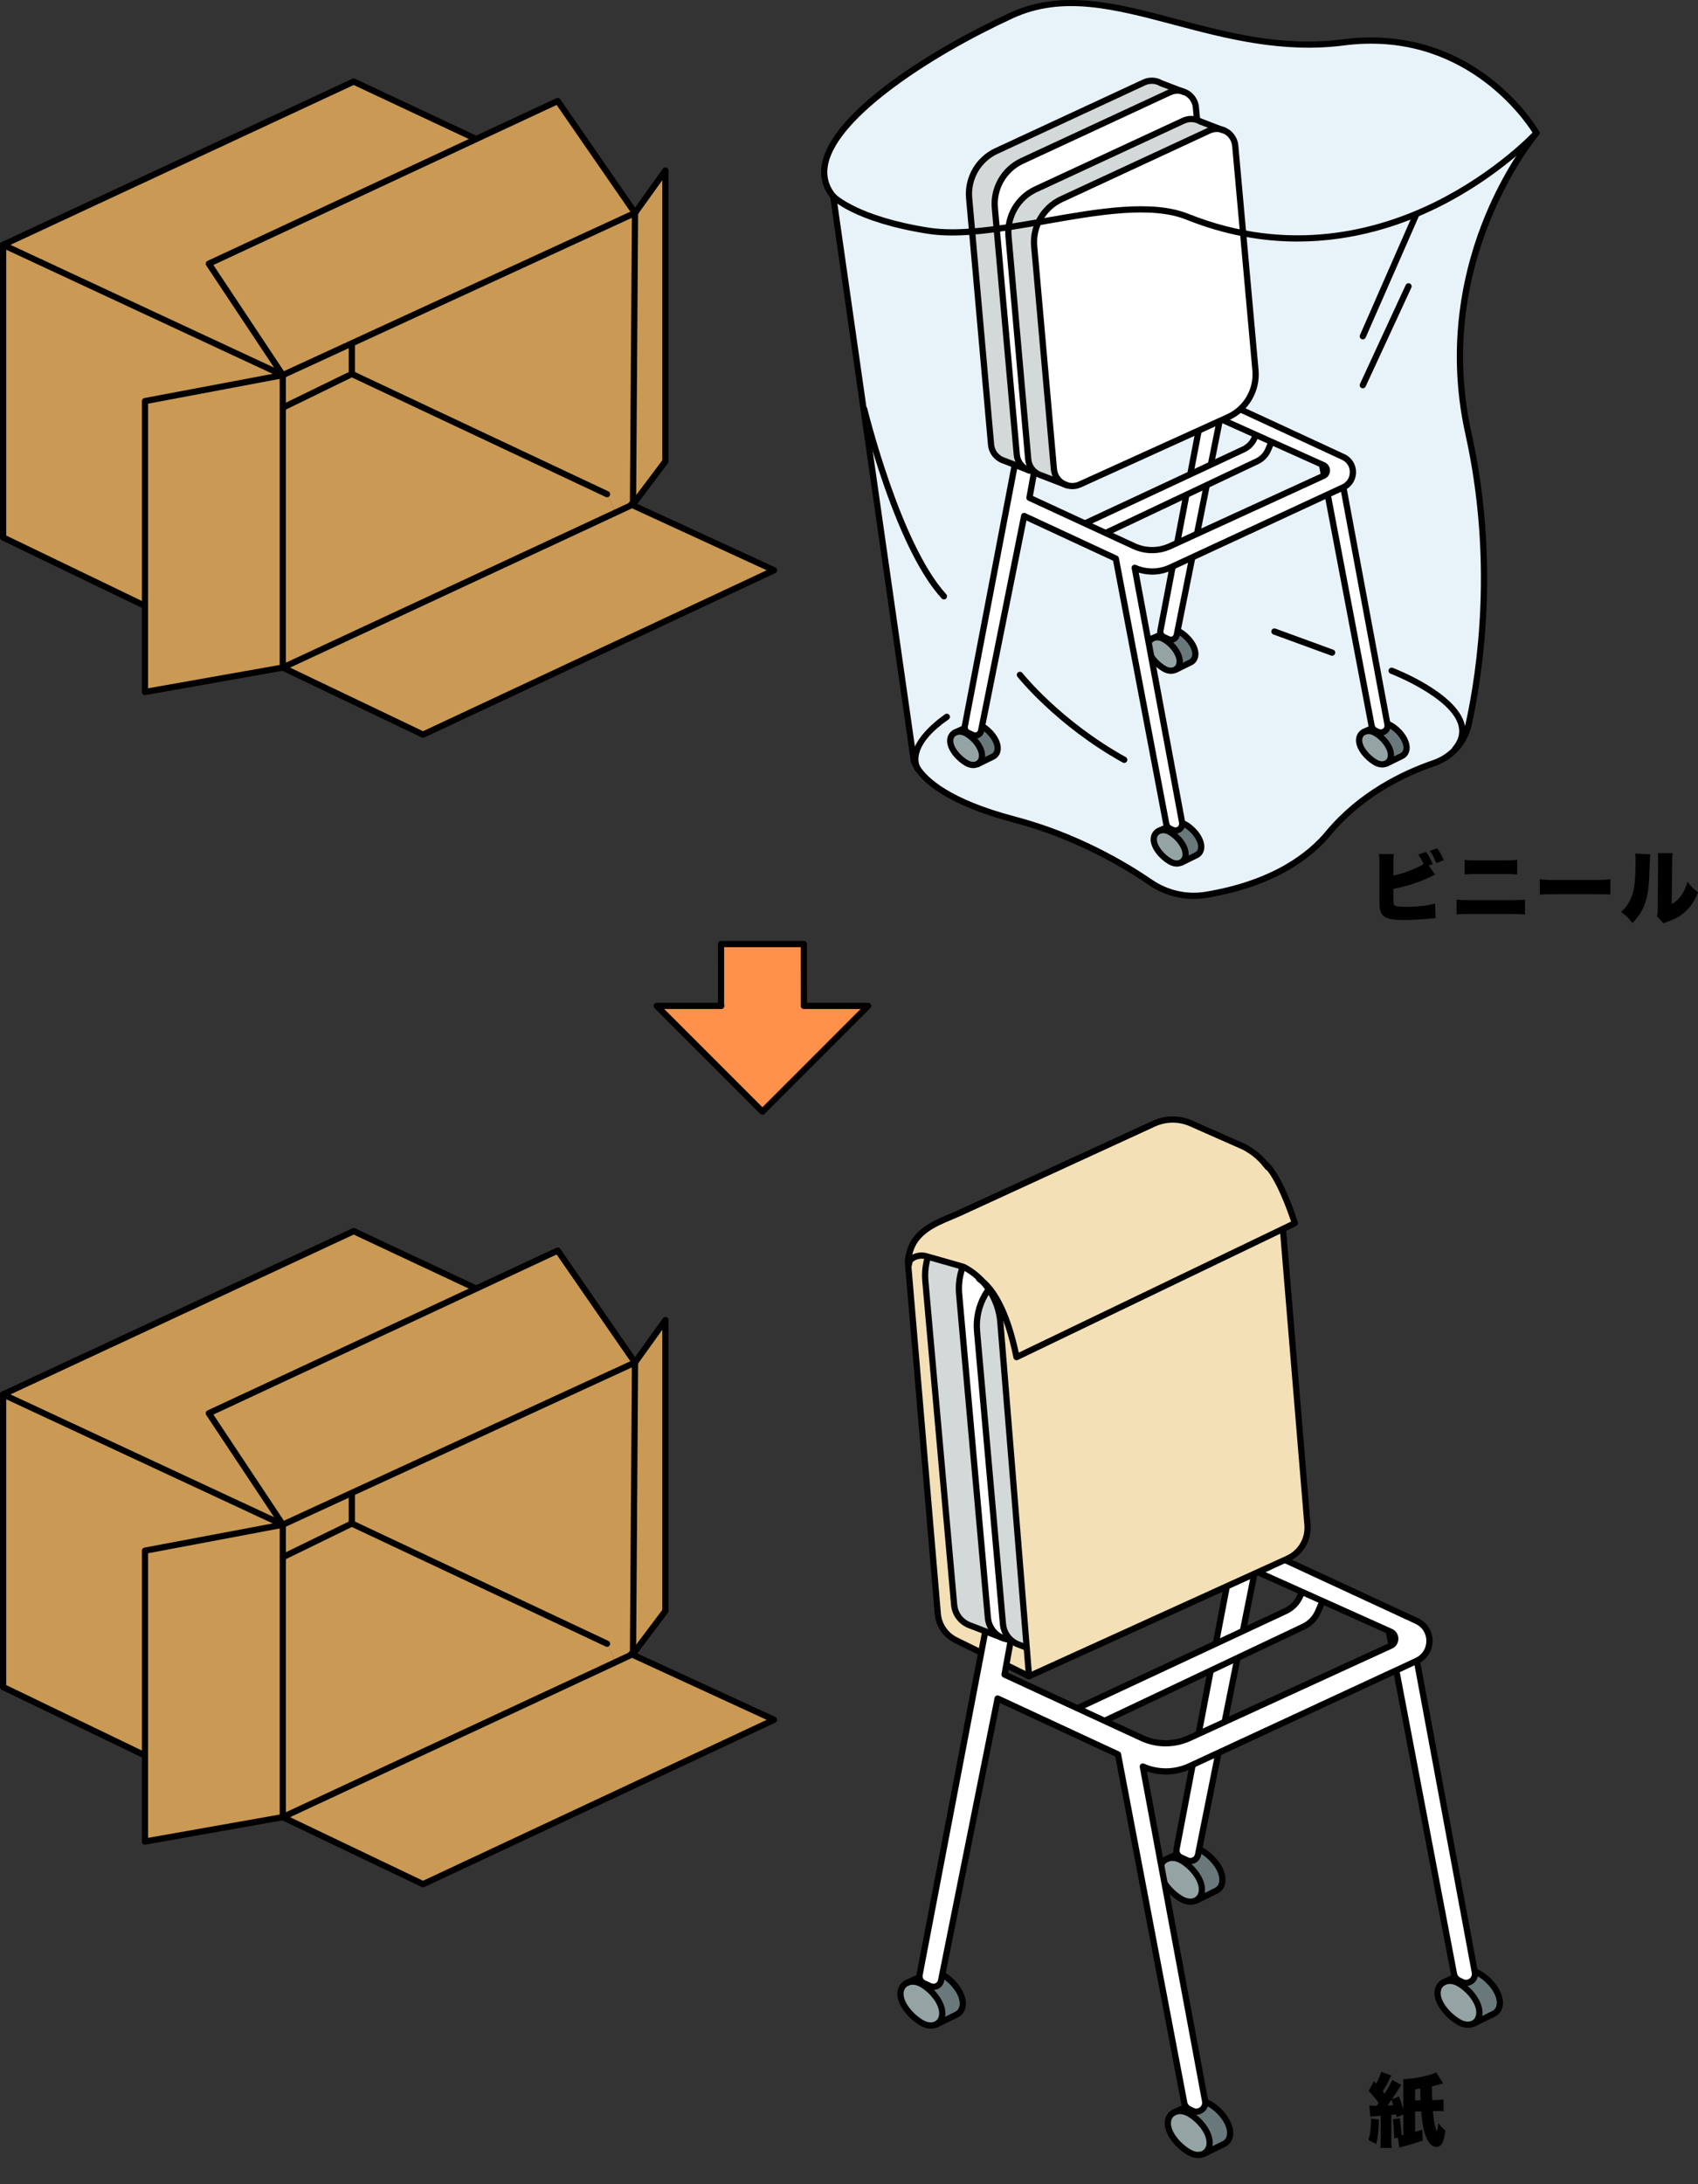 <?xml version="1.0" encoding="UTF-8"?>
<svg id="uuid-02f97af9-cfd8-4885-8d9b-2b31b15c8a70" data-name="レイヤー 2" xmlns="http://www.w3.org/2000/svg" viewBox="0 0 248.264 319.205">
  <rect x="0" y="0" width="248.264" height="319.205" fill="#333333" stroke="none"/>
  <g id="uuid-bca87781-48eb-434b-b094-2a10975c9414" data-name="design">
    <g id="uuid-007f28dc-e49a-42d4-9d35-6bf23835757c" data-name="circular04_02">
      <path d="M201.595,309.748c-.035,1.749-.128,2.565-.372,3.579l-1.138-.595c.244-.804,.349-1.632,.395-3.124l1.115,.14Zm-1.394-2.062c.221,.034,.371,.046,.72,.046h.36c.162-.21,.162-.222,.29-.408-.465-.664-.836-1.107-1.463-1.748l.766-1.423c.175,.176,.187,.187,.325,.351,.325-.571,.604-1.236,.743-1.737l1.486,.548c-.081,.14-.116,.198-.29,.571-.209,.466-.569,1.096-.976,1.714,.163,.21,.209,.256,.29,.373,.593-.968,.941-1.609,1.104-2.028l1.324,.746c-.104,.14-.175,.244-.349,.536-.278,.431-.755,1.177-1.033,1.573l1.045-.42c.278,.724,.441,1.213,.639,1.865v-3.311c0-.617,0-.781-.035-1.072,1.382-.094,2.148-.21,3.263-.478,.721-.175,1.139-.315,1.58-.525l1.01,1.598q-.197,.047-.94,.268c-.197,.059-.337,.094-.697,.175,0,.677,.012,1.341,.035,2.006l.499-.012c.674-.023,.767-.023,1.15-.082l.011,1.726c-.162-.023-.348-.035-.661-.035-.163,0-.302,0-.522,.012l-.372,.012c.14,1.562,.302,2.378,.593,2.961,.104-.361,.162-.699,.209-1.224,.359,.478,.545,.676,1.01,1.072-.186,1.702-.569,2.413-1.289,2.413-.685,0-1.266-.63-1.648-1.783-.279-.816-.453-1.877-.581-3.404l-.894,.012v2.984c.336-.094,.499-.151,1.057-.338l.046,1.585c-.964,.361-1.463,.513-2.868,.886-.162,.047-.313,.094-.534,.163l-.221-1.457-.522,.105q-.046-1.341-.197-2.774l1.011-.175c.174,1.375,.209,1.76,.255,2.494,.104-.023,.14-.023,.256-.047v-2.996l-.976,.408-.104-.42q-.499,.07-.686,.082v3.532c0,.677,.012,.921,.07,1.294h-1.684c.058-.42,.069-.641,.069-1.294v-3.404c-.743,.047-1.254,.082-1.521,.117l-.15-1.632Zm2.647,.011c.406-.011,.546-.022,.882-.046-.093-.304-.104-.327-.278-.793-.313,.455-.476,.676-.604,.839Zm4.854-.757q-.023-.77-.046-1.714c-.221,.034-.396,.058-.755,.116v1.608l.801-.011Z"/>
      <g>
        <path d="M209.834,127.803c-.279,.14-.302,.152-.581,.28-1.731,.852-3.439,1.411-5.531,1.808v1.306q0,.735,.047,.898c.07,.222,.221,.315,.558,.362,.407,.047,.767,.07,1.232,.07,.662,0,1.569-.047,2.266-.117,.86-.093,1.313-.175,1.999-.373l.081,2.158c-.279,0-.616,.023-1.197,.082-1.162,.105-2.463,.175-3.393,.175-1.592,0-2.394-.14-2.928-.513-.36-.268-.569-.653-.651-1.26-.035-.233-.047-.572-.047-1.237v-5.074c0-.781-.023-1.178-.07-1.551h2.173c-.058,.362-.07,.653-.07,1.563v1.575c1.394-.28,3.207-.956,4.427-1.668-.209-.501-.453-.933-.79-1.411l1.15-.373c.395,.548,.697,1.108,.964,1.785l-.581,.21,.941,1.307Zm.302-3.826c.372,.513,.651,1.003,.965,1.738l-1.104,.408c-.325-.77-.604-1.283-.953-1.785l1.092-.362Z"/>
        <path d="M212.969,131.453c.697,.082,.86,.093,1.94,.093h6.007c1.162,0,1.522-.012,2.057-.093v2.181c-.511-.047-.802-.058-2.022-.058h-6.077c-1.034,0-1.441,.011-1.906,.058v-2.181Zm1.174-5.797c.546,.07,.871,.082,1.813,.082h3.939c1.023,0,1.429-.023,1.929-.082v2.134c-.662-.047-.964-.058-1.905-.058h-3.986c-.86,0-1.383,.023-1.789,.058v-2.134Z"/>
        <path d="M225.132,128.491c.546,.082,1.174,.105,2.382,.105h5.554c1.162,0,1.603-.023,2.382-.105v2.251c-.558-.059-1.069-.07-2.394-.07h-5.531c-1.301,0-1.685,.012-2.394,.07v-2.251Z"/>
        <path d="M241.281,124.863q-.047,.397-.128,2.706c-.07,2.438-.302,3.732-.86,5.004-.383,.863-.825,1.493-1.615,2.333-.593-.782-.918-1.108-1.662-1.633,.662-.595,1.022-1.085,1.383-1.855,.546-1.143,.732-2.589,.732-5.61,0-.513-.012-.77-.047-1.073l2.196,.128Zm3.288-.186c-.07,.478-.081,.665-.093,1.353l-.058,6.112c.627-.397,.999-.735,1.394-1.283,.418-.595,.697-1.201,.906-1.994,.581,.723,.883,1.026,1.546,1.54-.523,1.307-1.127,2.205-2.01,2.963-.697,.595-1.266,.898-2.44,1.33-.325,.116-.418,.152-.569,.245l-.999-1.05c.105-.303,.128-.501,.128-.98l.058-6.905v-.42c0-.373-.012-.63-.047-.91h2.184Z"/>
      </g>
      <g>
        <polygon points="117.531 146.999 126.931 146.999 111.475 162.455 96.019 146.999 105.419 146.999 105.419 146.896 105.422 137.967 117.528 137.967 117.531 146.896 117.531 146.999" fill="#ff914a"/>
        <g>
          <path d="M117.531,147.351c-.251,0-.455-.203-.455-.454l-.002-8.475h-11.198l-.002,8.475c0,.251-.204,.454-.455,.454h0c-.251,0-.454-.204-.454-.455l.003-8.929c0-.251,.203-.454,.455-.454h12.107c.251,0,.455,.203,.455,.454l.003,8.929c0,.251-.203,.455-.454,.455h0Z"/>
          <path d="M111.475,162.909c-.116,0-.233-.044-.321-.133l-15.456-15.456c-.13-.13-.169-.325-.099-.495,.07-.17,.236-.281,.42-.281h9.438c.251,0,.455,.203,.455,.455s-.203,.455-.455,.455h-8.34l14.358,14.358,14.359-14.358h-8.303c-.251,0-.46-.203-.46-.455s.198-.455,.449-.455h9.411c.184,0,.35,.111,.42,.281,.07,.17,.031,.365-.099,.495l-15.456,15.456c-.089,.089-.205,.133-.321,.133Z"/>
        </g>
      </g>
      <g>
        <g>
          <polygon points="113.176 251.329 61.85 275.354 41.346 265.554 90.008 242.902 90.008 242.899 92.415 241.779 113.176 251.329" fill="#ca9954"/>
          <polygon points="97.289 192.912 97.289 235.417 92.551 241.716 92.843 199.118 97.289 192.912" fill="#ca9954"/>
          <polygon points="81.543 182.759 92.843 199.118 51.384 218.199 41.346 222.817 30.531 206.537 69.621 188.316 81.543 182.759" fill="#ca9954"/>
          <polygon points="92.415 241.779 90.008 242.899 88.755 240.213 51.441 222.648 51.441 218.322 51.384 218.199 92.843 199.118 92.551 241.716 92.415 241.779" fill="#ca9954"/>
          <polygon points="90.008 242.899 90.008 242.902 41.346 265.554 41.346 227.555 41.378 227.555 51.441 222.648 88.755 240.213 90.008 242.899" fill="#ca9954"/>
          <polygon points="69.621 188.316 30.531 206.537 41.346 222.817 .455 203.778 51.711 179.918 69.617 188.313 69.621 188.316" fill="#ca9954"/>
          <polygon points="51.441 218.322 51.441 222.648 41.378 227.555 41.346 227.555 41.346 222.817 51.384 218.199 51.441 218.322" fill="#ca9954"/>
          <polygon points="41.346 227.555 41.346 265.554 21.197 269.122 21.197 256.47 21.197 226.613 41.346 222.817 41.346 227.555" fill="#ca9954"/>
          <polygon points="41.346 222.817 21.197 226.613 21.197 256.47 21.041 256.47 .455 246.543 .455 203.778 41.346 222.817" fill="#ca9954"/>
        </g>
        <g>
          <path d="M41.346,223.271c-.066,0-.131-.014-.192-.042L.263,204.19c-.16-.075-.263-.235-.263-.412s.102-.338,.263-.412l51.256-23.86c.122-.057,.263-.056,.385,0l17.907,8.395c.227,.107,.325,.377,.219,.605-.107,.227-.378,.325-.605,.219l-17.714-8.305L1.532,203.778l39.815,18.538,51.306-23.61c.228-.105,.498-.005,.603,.223,.105,.228,.005,.498-.223,.603l-51.497,23.698c-.06,.028-.125,.042-.19,.042Z"/>
          <path d="M41.346,266.008c-.085,0-.17-.024-.244-.071-.131-.083-.21-.228-.21-.383v-42.6l-10.739-16.165c-.073-.11-.095-.247-.059-.375,.036-.127,.125-.233,.245-.289l51.012-23.777c.2-.094,.44-.029,.566,.154l11.3,16.359c.053,.077,.081,.168,.081,.262l-.292,42.598c-.001,.175-.103,.335-.262,.409l-2.499,1.163c-.014,.009-.029,.017-.045,.024l-48.662,22.651c-.061,.028-.126,.042-.192,.042Zm-10.144-59.283l10.523,15.839c.05,.075,.076,.162,.076,.252v42.024l47.971-22.33c.014-.009,.029-.017,.045-.024l2.283-1.062,.289-42.167-11.001-15.925-50.185,23.392Z"/>
          <path d="M21.041,256.925c-.066,0-.133-.015-.197-.045L.257,246.953c-.157-.076-.257-.235-.257-.409v-42.766c0-.251,.203-.455,.455-.455s.455,.203,.455,.455v42.48l20.33,9.803c.226,.109,.321,.381,.212,.607-.078,.162-.241,.257-.41,.257Z"/>
          <path d="M61.85,275.808c-.067,0-.134-.015-.196-.044l-20.373-9.737-20.005,3.543c-.132,.023-.268-.013-.371-.099-.103-.086-.162-.214-.162-.348v-42.509c0-.219,.156-.406,.37-.447l20.149-3.796c.247-.046,.484,.116,.531,.363,.046,.247-.116,.484-.363,.531l-19.779,3.727v41.59l19.615-3.474c.093-.016,.19-.003,.275,.037l20.31,9.707,50.244-23.518-20.002-9.199c-.229-.104-.33-.373-.227-.602,.104-.229,.373-.33,.602-.227l.133,.06,20.764,9.551c.161,.074,.264,.235,.265,.411,0,.177-.102,.338-.262,.413l-51.326,24.025c-.061,.029-.127,.043-.193,.043Z"/>
          <path d="M92.551,242.171c-.095,0-.191-.03-.273-.091-.201-.151-.241-.436-.09-.637l4.647-6.177v-40.939l-3.622,5.056c-.146,.204-.43,.251-.634,.105-.204-.146-.251-.43-.105-.634l4.446-6.207c.115-.161,.321-.229,.509-.168,.188,.06,.316,.235,.316,.433v42.506c0,.099-.032,.194-.091,.273l-4.738,6.299c-.089,.119-.226,.181-.364,.181Z"/>
          <path d="M88.754,240.667c-.065,0-.131-.014-.193-.044l-37.117-17.471-9.867,4.811c-.225,.111-.498,.017-.608-.209-.11-.226-.016-.498,.209-.608l10.063-4.907c.124-.061,.268-.062,.393-.003l37.314,17.564c.227,.107,.325,.378,.218,.605-.077,.165-.241,.261-.412,.261Z"/>
          <path d="M51.441,223.103c-.251,0-.455-.203-.455-.455v-4.326c0-.251,.203-.455,.455-.455s.455,.203,.455,.455v4.326c0,.251-.203,.455-.455,.455Z"/>
        </g>
      </g>
      <g>
        <g>
          <polygon points="113.176 83.333 61.85 107.358 41.346 97.557 90.008 74.906 90.008 74.903 92.415 73.783 113.176 83.333" fill="#ca9954"/>
          <polygon points="97.289 24.915 97.289 67.421 92.551 73.72 92.843 31.122 97.289 24.915" fill="#ca9954"/>
          <polygon points="81.543 14.763 92.843 31.122 51.384 50.202 41.346 54.82 30.531 38.54 69.621 20.32 81.543 14.763" fill="#ca9954"/>
          <polygon points="92.415 73.783 90.008 74.903 88.755 72.216 51.441 54.652 51.441 50.326 51.384 50.202 92.843 31.122 92.551 73.72 92.415 73.783" fill="#ca9954"/>
          <polygon points="90.008 74.903 90.008 74.906 41.346 97.557 41.346 59.559 41.378 59.559 51.441 54.652 88.755 72.216 90.008 74.903" fill="#ca9954"/>
          <polygon points="69.621 20.32 30.531 38.54 41.346 54.82 .455 35.781 51.711 11.921 69.617 20.317 69.621 20.32" fill="#ca9954"/>
          <polygon points="51.441 50.326 51.441 54.652 41.378 59.559 41.346 59.559 41.346 54.82 51.384 50.202 51.441 50.326" fill="#ca9954"/>
          <polygon points="41.346 59.559 41.346 97.557 21.197 101.125 21.197 88.474 21.197 58.617 41.346 54.82 41.346 59.559" fill="#ca9954"/>
          <polygon points="41.346 54.82 21.197 58.617 21.197 88.474 21.041 88.474 .455 78.547 .455 35.781 41.346 54.82" fill="#ca9954"/>
        </g>
        <g>
          <path d="M41.346,55.275c-.066,0-.131-.014-.192-.042L.263,36.193c-.16-.075-.263-.235-.263-.412s.102-.338,.263-.412L51.519,11.509c.122-.057,.263-.056,.385,0l17.907,8.395c.227,.107,.325,.377,.219,.605-.107,.227-.378,.325-.605,.219l-17.714-8.305L1.532,35.781l39.815,18.538,51.306-23.61c.228-.104,.498-.005,.603,.223,.105,.228,.005,.498-.223,.603l-51.497,23.698c-.06,.028-.125,.042-.19,.042Z"/>
          <path d="M41.346,98.012c-.085,0-.17-.024-.244-.071-.131-.084-.21-.228-.21-.383V54.957l-10.739-16.165c-.073-.11-.095-.247-.059-.375,.036-.127,.125-.233,.245-.289L81.351,14.351c.2-.094,.44-.029,.566,.154l11.3,16.359c.053,.077,.081,.168,.081,.262l-.292,42.598c-.001,.176-.104,.335-.263,.409l-2.499,1.162c-.014,.009-.029,.017-.045,.024l-48.662,22.651c-.061,.028-.126,.042-.192,.042Zm-10.144-59.283l10.523,15.839c.05,.075,.076,.162,.076,.252v42.024l47.971-22.33c.014-.009,.029-.017,.045-.024l2.283-1.062,.289-42.166-11.001-15.925L31.202,38.729Z"/>
          <path d="M21.041,88.929c-.066,0-.133-.015-.197-.045L.257,78.956c-.157-.076-.257-.235-.257-.409V35.781c0-.251,.203-.455,.455-.455s.455,.203,.455,.455v42.48l20.33,9.803c.226,.109,.321,.381,.212,.607-.078,.162-.241,.257-.41,.257Z"/>
          <path d="M61.85,107.812c-.067,0-.134-.015-.196-.044l-20.373-9.737-20.005,3.543c-.132,.023-.268-.013-.371-.099-.103-.086-.162-.214-.162-.348V58.617c0-.219,.156-.406,.37-.447l20.149-3.796c.247-.046,.484,.116,.531,.363,.046,.247-.116,.484-.363,.531l-19.779,3.727v41.59l19.615-3.474c.093-.016,.19-.003,.275,.037l20.31,9.708,50.244-23.518-20.002-9.199c-.229-.103-.331-.373-.227-.601,.103-.229,.373-.331,.601-.227l.133,.06,20.764,9.551c.161,.074,.264,.235,.265,.411,0,.177-.102,.338-.262,.413l-51.326,24.025c-.061,.029-.127,.043-.193,.043Z"/>
          <path d="M92.551,74.174c-.095,0-.191-.03-.273-.091-.201-.151-.241-.436-.09-.637l4.647-6.177V26.33l-3.622,5.057c-.146,.204-.43,.251-.634,.105-.204-.146-.251-.43-.105-.634l4.446-6.207c.115-.161,.321-.228,.509-.168,.188,.06,.316,.235,.316,.433v42.506c0,.099-.032,.194-.091,.273l-4.738,6.299c-.089,.119-.226,.181-.364,.181Z"/>
          <path d="M88.754,72.671c-.065,0-.131-.014-.193-.044l-37.117-17.471-9.867,4.811c-.225,.11-.498,.016-.608-.209-.11-.226-.016-.498,.209-.608l10.063-4.906c.124-.061,.268-.062,.393-.003l37.314,17.564c.227,.107,.325,.378,.218,.605-.077,.165-.241,.261-.412,.261Z"/>
          <path d="M51.441,55.107c-.251,0-.455-.203-.455-.455v-4.326c0-.251,.203-.455,.455-.455s.455,.203,.455,.455v4.326c0,.251-.203,.455-.455,.455Z"/>
        </g>
      </g>
      <g>
        <g>
          <g>
            <path d="M140.772,292.8c0,.791-.38,1.37-.959,1.628l-2.894,1.422-.021-.035c.53-.279,.872-.84,.872-1.586,0-1.544-1.457-3.364-3.002-4.253-.788-.457-1.59-.485-2.182-.188l-.003-.003,2.719-1.248c.603-.471,1.544-.526,2.468,.01,1.544,.889,3.002,2.709,3.002,4.253Z" fill="#69787a"/>
            <path d="M137.77,294.229c0,.746-.342,1.307-.872,1.586-.561,.293-1.335,.268-2.13-.192-1.544-.893-3.113-2.702-3.113-4.246,0-.753,.373-1.314,.931-1.59,.593-.296,1.395-.268,2.182,.188,1.544,.889,3.002,2.709,3.002,4.253Z" fill="#94a3a4"/>
          </g>
          <g>
            <path d="M136.078,296.464c-.498,0-1.025-.15-1.537-.447-1.619-.935-3.34-2.88-3.34-4.64,0-.884,.442-1.631,1.183-1.997,.762-.381,1.738-.305,2.613,.202,1.564,.901,3.228,2.836,3.228,4.647,0,.891-.406,1.616-1.115,1.989-.316,.165-.666,.246-1.032,.246Zm-2.638-6.415c-.235,0-.456,.048-.651,.145,0,0-.001,0-.002,0-.43,.213-.677,.644-.677,1.182,0,1.368,1.467,3.033,2.886,3.853,.615,.357,1.232,.422,1.692,.182,.404-.213,.627-.633,.627-1.183,0-1.416-1.41-3.074-2.774-3.859-.366-.213-.749-.321-1.102-.321Zm-.854-.261h0Z"/>
            <path d="M136.92,296.305c-.168,0-.329-.093-.408-.254-.111-.225-.018-.498,.207-.608l2.894-1.422c.454-.203,.705-.645,.705-1.22,0-1.416-1.41-3.074-2.774-3.859-.715-.416-1.466-.433-1.962-.046-.028,.022-.058,.04-.09,.055l-2.769,1.271c-.228,.106-.498,.007-.604-.22-.106-.227-.008-.498,.22-.604l2.729-1.253c.792-.587,1.91-.584,2.932,.01,1.564,.9,3.228,2.835,3.228,4.646,0,.937-.459,1.701-1.228,2.043l-2.878,1.415c-.064,.032-.133,.047-.2,.047Z"/>
          </g>
        </g>
        <g>
          <g>
            <path d="M178.734,274.707c0,.791-.38,1.37-.959,1.628l-2.894,1.422-.021-.035c.53-.279,.872-.84,.872-1.586,0-1.544-1.457-3.364-3.002-4.253-.788-.457-1.59-.485-2.182-.188l-.003-.003,2.719-1.248c.603-.471,1.544-.526,2.468,.01,1.544,.889,3.002,2.709,3.002,4.253Z" fill="#69787a"/>
            <path d="M175.732,276.136c0,.746-.342,1.307-.872,1.586-.561,.293-1.335,.268-2.13-.192-1.544-.893-3.113-2.702-3.113-4.246,0-.753,.373-1.314,.931-1.59,.593-.296,1.395-.268,2.182,.188,1.544,.889,3.002,2.709,3.002,4.253Z" fill="#94a3a4"/>
          </g>
          <g>
            <path d="M174.04,278.371c-.498,0-1.025-.15-1.537-.447-1.619-.935-3.34-2.88-3.34-4.64,0-.884,.442-1.631,1.183-1.997,.762-.38,1.738-.305,2.613,.202,1.564,.901,3.228,2.836,3.228,4.647,0,.891-.406,1.616-1.115,1.989-.316,.165-.666,.246-1.032,.246Zm-2.638-6.415c-.235,0-.456,.048-.651,.145,0,0-.001,0-.002,0-.43,.213-.677,.644-.677,1.182,0,1.368,1.467,3.033,2.886,3.853,.615,.357,1.232,.422,1.692,.182,.404-.213,.627-.633,.627-1.183,0-1.416-1.41-3.074-2.774-3.859-.366-.213-.749-.321-1.102-.321Zm-.854-.261h0Z"/>
            <path d="M174.882,278.212c-.168,0-.329-.093-.408-.254-.111-.225-.018-.498,.207-.608l2.894-1.422c.454-.203,.705-.645,.705-1.22,0-1.416-1.41-3.074-2.774-3.859-.715-.416-1.466-.433-1.962-.046-.028,.022-.058,.04-.09,.055l-2.769,1.271c-.228,.106-.498,.008-.604-.22-.106-.227-.008-.498,.22-.604l2.729-1.253c.792-.587,1.91-.584,2.932,.01,1.564,.9,3.228,2.835,3.228,4.646,0,.937-.459,1.701-1.228,2.043l-2.878,1.415c-.064,.032-.133,.047-.2,.047Z"/>
          </g>
        </g>
        <g>
          <path d="M185.725,219.302l-1.279,7.035-1.015,3.493-8.27,41.223c-.143,.718-.92,1.116-1.586,.809l-.906-.415c-.474-.216-.739-.732-.641-1.245l9.981-52.17,3.716,1.269Z" fill="#fff"/>
          <path d="M174.049,272.422c-.226,0-.452-.049-.664-.147l-.905-.414c-.667-.304-1.037-1.021-.899-1.743l9.982-52.17c.025-.129,.104-.241,.218-.308,.114-.066,.251-.08,.375-.037l3.716,1.269c.213,.073,.341,.29,.3,.512l-1.279,7.036c-.003,.015-.006,.031-.011,.045l-1.009,3.475-8.266,41.204c-.095,.479-.401,.882-.837,1.105-.228,.116-.474,.174-.721,.174Zm8.307-53.79l-9.883,51.656c-.059,.309,.099,.616,.384,.746l.907,.415c.191,.088,.407,.083,.593-.011,.187-.095,.317-.267,.358-.473l8.27-41.224c.002-.012,.006-.025,.009-.037l1.008-3.471,1.205-6.627-2.851-.973Zm2.089,7.705h0Z"/>
        </g>
        <g>
          <path d="M157.318,184.276l4.459,50.127-11.32,10.56-10.721-5.275c-1.485-.736-2.482-2.193-2.622-3.845l-4.347-51.197c-.167-1.956,1.524-3.56,3.469-3.291l21.082,2.922Z" fill="#f4e0b6"/>
          <path d="M150.456,245.418c-.068,0-.137-.015-.2-.047l-10.721-5.275c-1.621-.803-2.722-2.418-2.874-4.215l-4.347-51.197c-.091-1.07,.303-2.108,1.081-2.847,.779-.74,1.837-1.08,2.903-.933l21.082,2.922c.21,.029,.372,.199,.39,.41l4.459,50.127c.012,.14-.04,.277-.143,.373l-11.32,10.56c-.086,.08-.197,.122-.31,.122Zm-14.645-63.638c-.664,0-1.301,.252-1.791,.717-.577,.548-.869,1.317-.801,2.11h0s4.347,51.197,4.347,51.197c.125,1.482,1.033,2.814,2.371,3.477l10.438,5.136,10.929-10.195-4.407-49.545-20.724-2.872c-.121-.017-.242-.025-.362-.025Z"/>
        </g>
        <g>
          <g>
            <path d="M179.863,311.712c0,.791-.38,1.37-.959,1.628l-2.894,1.422-.021-.035c.53-.279,.872-.84,.872-1.586,0-1.544-1.457-3.364-3.002-4.253-.788-.457-1.59-.485-2.182-.188l-.003-.003,2.719-1.248c.603-.471,1.544-.526,2.468,.01,1.544,.889,3.002,2.709,3.002,4.253Z" fill="#69787a"/>
            <path d="M176.862,313.141c0,.746-.342,1.307-.872,1.586-.561,.293-1.335,.268-2.13-.192-1.544-.893-3.113-2.702-3.113-4.246,0-.753,.373-1.314,.931-1.59,.593-.296,1.395-.268,2.182,.188,1.544,.889,3.002,2.709,3.002,4.253Z" fill="#94a3a4"/>
          </g>
          <g>
            <path d="M175.17,315.376c-.498,0-1.025-.15-1.538-.447-1.619-.936-3.34-2.88-3.34-4.64,0-.884,.442-1.631,1.183-1.997,.761-.381,1.738-.305,2.612,.202,1.564,.901,3.228,2.836,3.228,4.647,0,.891-.406,1.616-1.114,1.989-.316,.165-.666,.246-1.032,.246Zm-2.638-6.415c-.235,0-.456,.048-.651,.145h-.002c-.431,.214-.678,.644-.678,1.183,0,1.368,1.467,3.033,2.886,3.853,.615,.356,1.232,.423,1.693,.182,.404-.213,.627-.633,.627-1.183,0-1.416-1.41-3.074-2.774-3.859-.367-.213-.749-.321-1.102-.321Zm-.854-.261h0Z"/>
            <path d="M176.011,315.217c-.168,0-.329-.093-.408-.254-.111-.225-.018-.498,.207-.608l2.894-1.422c.453-.203,.705-.645,.705-1.22,0-1.416-1.41-3.074-2.774-3.859-.715-.416-1.466-.433-1.962-.046-.028,.022-.058,.04-.09,.055l-2.77,1.272c-.228,.106-.498,.007-.604-.221-.106-.228-.007-.498,.221-.604l2.728-1.252c.792-.587,1.91-.584,2.932,.01,1.564,.9,3.228,2.835,3.228,4.646,0,.937-.459,1.701-1.228,2.043l-2.878,1.415c-.064,.032-.133,.047-.2,.047Z"/>
          </g>
        </g>
        <g>
          <g>
            <path d="M219.301,292.685c0,.791-.38,1.37-.959,1.628l-2.894,1.422-.021-.035c.53-.279,.872-.84,.872-1.586,0-1.544-1.457-3.364-3.002-4.253-.788-.457-1.59-.485-2.182-.188l-.003-.003,2.719-1.248c.603-.471,1.544-.526,2.468,.01,1.544,.889,3.002,2.709,3.002,4.253Z" fill="#69787a"/>
            <path d="M216.299,294.114c0,.746-.342,1.307-.872,1.586-.561,.293-1.335,.268-2.13-.192-1.544-.893-3.113-2.702-3.113-4.246,0-.753,.373-1.314,.931-1.59,.593-.296,1.395-.268,2.182,.188,1.544,.889,3.002,2.709,3.002,4.253Z" fill="#94a3a4"/>
          </g>
          <g>
            <path d="M214.607,296.349c-.497,0-1.025-.15-1.537-.447-1.619-.936-3.34-2.88-3.34-4.64,0-.884,.442-1.631,1.183-1.997,.762-.38,1.738-.305,2.613,.202,1.564,.901,3.228,2.836,3.228,4.647,0,.891-.406,1.616-1.114,1.989-.315,.165-.666,.246-1.032,.246Zm-2.638-6.415c-.235,0-.456,.048-.651,.145,0,0-.001,0-.002,0-.43,.213-.677,.644-.677,1.182,0,1.368,1.467,3.033,2.886,3.853,.615,.356,1.232,.422,1.692,.182,.404-.213,.627-.633,.627-1.183,0-1.416-1.41-3.075-2.774-3.859-.366-.213-.749-.321-1.102-.321Zm-.854-.261h0Z"/>
            <path d="M215.449,296.19c-.168,0-.329-.093-.408-.254-.111-.225-.018-.498,.207-.608l2.894-1.422c.453-.203,.705-.645,.705-1.22,0-1.416-1.41-3.075-2.774-3.859-.715-.416-1.466-.433-1.962-.046-.028,.022-.058,.04-.09,.055l-2.77,1.272c-.228,.106-.498,.007-.604-.221-.106-.228-.007-.498,.221-.604l2.728-1.252c.792-.587,1.91-.584,2.932,.01,1.564,.9,3.228,2.835,3.228,4.646,0,.937-.459,1.7-1.228,2.043l-2.878,1.415c-.064,.032-.133,.047-.2,.047Z"/>
          </g>
        </g>
        <g>
          <path d="M215.634,288.226c.199,1.053-.889,1.883-1.855,1.419l-.471-.23c-.377-.178-.641-.526-.718-.934l-9.685-50.908,3.626,1.768,9.103,48.886Z" fill="#fff"/>
          <path d="M214.348,290.23c-.26,0-.521-.058-.765-.175l-.474-.232c-.499-.235-.862-.707-.965-1.259l-9.685-50.907c-.032-.169,.034-.342,.17-.446,.137-.105,.321-.123,.475-.047l3.626,1.768c.129,.063,.221,.184,.248,.325l9.103,48.886c.123,.654-.129,1.314-.658,1.72-.316,.243-.694,.367-1.074,.367Zm-10.827-51.851l9.516,50.017c.05,.267,.224,.494,.466,.608l.476,.233c.294,.141,.628,.107,.89-.095,.26-.2,.379-.511,.318-.832l-9.061-48.662-2.605-1.27Z"/>
        </g>
        <g>
          <path d="M193.792,233.009l-1.088,2.517c-.415,.962-1.164,1.74-2.113,2.186l-31.032,14.692-4.225-1.736,32.636-15.228c.959-.45,1.722-1.234,2.137-2.207l.652-1.524,3.033,1.3Z" fill="#fff"/>
          <path d="M159.559,252.858c-.059,0-.117-.011-.173-.034l-4.225-1.736c-.167-.069-.278-.229-.282-.41-.004-.18,.099-.346,.262-.423l32.636-15.229c.862-.404,1.541-1.105,1.911-1.973l.652-1.524c.048-.111,.137-.198,.249-.243,.112-.045,.237-.043,.348,.004l3.033,1.3c.111,.048,.199,.137,.243,.25,.045,.112,.043,.238-.005,.349l-1.088,2.517c-.459,1.066-1.289,1.924-2.336,2.417l-31.031,14.691c-.061,.029-.128,.044-.194,.044Zm-3.094-2.217l3.081,1.266,30.851-14.605c.847-.399,1.518-1.093,1.89-1.955l.907-2.099-2.196-.941-.473,1.105c-.458,1.074-1.297,1.94-2.362,2.44l-31.697,14.79Z"/>
        </g>
        <g>
          <path d="M207.141,236.889c2.482,1.151,2.482,4.675,.003,5.826l-33.176,15.378c-2.172,1.018-4.682,1.042-6.879,.066l9.106,48.886c.195,1.053-.889,1.883-1.855,1.415l-.474-.227c-.373-.181-.638-.526-.718-.934l-9.685-50.911-17.603-8.172-8.27,41.223c-.143,.718-.92,1.116-1.586,.809l-.906-.415c-.474-.216-.739-.732-.641-1.245l9.981-52.17,3.716,1.269-1.279,7.035,20.078,9.277c2.2,1.015,4.731,1.018,6.931,.01l29.463-13.499c.879-.404,.875-1.653-.007-2.05l-22.874-10.26,4.243-1.698,22.431,10.386Z" fill="#fff"/>
          <path d="M174.913,309.048c-.261,0-.523-.058-.769-.177l-.472-.226c-.5-.243-.861-.713-.968-1.257l-9.642-50.685-16.868-7.831-8.156,40.657c-.095,.479-.401,.882-.837,1.105-.436,.222-.941,.232-1.385,.028l-.906-.414c-.666-.304-1.036-1.021-.899-1.743l9.982-52.171c.025-.129,.104-.241,.218-.308,.114-.066,.251-.08,.375-.037l3.716,1.269c.213,.073,.341,.29,.3,.512l-1.217,6.689,19.758,9.129c2.081,.96,4.469,.963,6.551,.01l29.463-13.499c.246-.113,.393-.343,.392-.614-.001-.27-.149-.498-.396-.609l-22.873-10.26c-.166-.075-.272-.242-.268-.424,.004-.183,.116-.345,.286-.413l4.243-1.698c.116-.046,.246-.043,.36,.01l22.431,10.386h0c1.311,.607,2.125,1.882,2.126,3.325,0,1.443-.813,2.717-2.122,3.325l-33.176,15.378c-2.038,.955-4.355,1.081-6.474,.373l8.957,48.084c.122,.657-.132,1.317-.664,1.723-.314,.24-.689,.362-1.067,.362Zm-29.051-61.285c.065,0,.131,.014,.191,.042l17.603,8.172c.133,.062,.228,.184,.255,.327l9.685,50.911c.053,.267,.224,.491,.47,.61l.472,.225c.297,.144,.63,.111,.89-.088,.261-.199,.381-.511,.321-.834l-9.106-48.886c-.031-.166,.033-.335,.165-.44,.132-.105,.312-.127,.466-.059,2.077,.923,4.446,.9,6.501-.063l33.178-15.379c.984-.457,1.596-1.415,1.595-2.5,0-1.085-.613-2.044-1.599-2.501l-22.253-10.304-3.066,1.227,21.896,9.822c.573,.258,.93,.808,.932,1.434,.002,.628-.351,1.181-.921,1.443l-29.464,13.5c-2.323,1.064-4.988,1.06-7.311-.011l-20.078-9.277c-.188-.087-.294-.29-.257-.494l1.21-6.651-2.851-.973-9.883,51.656c-.059,.309,.099,.616,.384,.746l.907,.415c.191,.088,.406,.083,.593-.011,.187-.095,.317-.268,.358-.473l8.27-41.224c.027-.137,.116-.253,.24-.316,.064-.033,.135-.049,.205-.049Z"/>
        </g>
        <g>
          <g>
            <path d="M176.085,166.646c1.429,.324,2.611,1.527,2.758,3.148l4.306,47.62c.342,3.814-1.761,7.429-5.25,9.012l-28.456,12.91c-1.001,.453-2.067,.404-2.96-.014-1.091-.506-1.924-1.562-2.043-2.904l-4.208-47.331c-.342-3.807,1.747-7.419,5.216-9.03l28.365-13.165c.753-.349,1.544-.411,2.273-.248Z" fill="#fff"/>
            <path d="M172.148,165.137l3.936,1.51c-.729-.164-1.52-.101-2.273,.248l-28.365,13.165c-3.469,1.611-5.557,5.223-5.216,9.03l4.208,47.331c.119,1.342,.952,2.399,2.043,2.904l-4.891-1.879c-1.116-.499-1.966-1.565-2.085-2.925l-4.212-47.331c-.338-3.811,1.75-7.422,5.216-9.03l28.369-13.165c1.116-.519,2.318-.404,3.27,.143Z" fill="#d3d9d9"/>
          </g>
          <g>
            <path d="M147.974,240.11c-.576,0-1.15-.125-1.684-.374-1.315-.61-2.177-1.835-2.304-3.276l-4.208-47.33c-.358-3.984,1.844-7.795,5.477-9.482l28.365-13.164c.814-.377,1.7-.473,2.564-.279,1.704,.387,2.954,1.813,3.111,3.551l4.306,47.62c.359,4.004-1.858,7.808-5.516,9.467l-28.456,12.91c-.528,.239-1.093,.359-1.656,.359Zm27.337-73.095c-.446,0-.889,.098-1.308,.292l-28.365,13.164c-3.287,1.526-5.278,4.973-4.954,8.577l4.208,47.331c.098,1.114,.764,2.061,1.781,2.532,0,0,.001,0,.002,0,.826,.387,1.742,.391,2.579,.011l28.456-12.91c3.306-1.5,5.31-4.939,4.986-8.558l-4.306-47.62c-.121-1.343-1.088-2.447-2.405-2.746-.224-.05-.449-.075-.674-.075Z"/>
            <path d="M146.858,239.924c-.055,0-.11-.01-.164-.031l-.377-.146-4.89-1.878c-1.348-.602-2.249-1.866-2.375-3.31l-4.211-47.33c-.354-3.988,1.847-7.799,5.477-9.482l28.368-13.164c1.185-.552,2.516-.499,3.657,.143l4.385,1.682c.234,.09,.351,.353,.261,.587-.09,.235-.353,.352-.587,.262l-4.417-1.694c-.022-.008-.043-.018-.064-.03-.887-.51-1.927-.555-2.852-.125l-28.369,13.165c-3.284,1.523-5.274,4.97-4.954,8.577l4.211,47.331c.099,1.133,.778,2.086,1.818,2.55l5.247,2.017c.234,.091,.35,.354,.259,.588-.07,.18-.242,.29-.424,.29Z"/>
          </g>
        </g>
        <g>
          <g>
            <path d="M183.646,173.995c1.426,.328,2.604,1.531,2.751,3.148l3.884,43.084c.345,3.814-1.761,7.429-5.247,9.012l-28.456,12.91c-1.001,.453-2.067,.404-2.96-.014-1.091-.506-1.924-1.562-2.043-2.904l-3.79-42.795c-.338-3.807,1.747-7.419,5.216-9.03l28.369-13.165c.753-.349,1.548-.411,2.277-.248Z" fill="#fff"/>
            <path d="M179.703,172.486l3.943,1.51c-.729-.164-1.524-.101-2.277,.248l-28.369,13.165c-3.469,1.611-5.554,5.223-5.216,9.03l3.79,42.795c.119,1.342,.952,2.399,2.043,2.904l-4.891-1.879c-1.116-.502-1.966-1.565-2.085-2.925l-3.79-42.795c-.338-3.807,1.747-7.419,5.216-9.03l28.369-13.165c1.112-.516,2.315-.404,3.267,.143Z" fill="#d3d9d9"/>
          </g>
          <g>
            <path d="M155.11,242.923c-.576,0-1.151-.125-1.685-.375-1.315-.61-2.176-1.834-2.303-3.276l-3.79-42.795c-.354-3.986,1.847-7.797,5.477-9.482l28.369-13.164c.815-.377,1.702-.473,2.568-.279,1.7,.391,2.947,1.818,3.104,3.551l3.884,43.085c.362,4.001-1.853,7.806-5.512,9.467l-28.456,12.91c-.528,.239-1.093,.359-1.656,.359Zm27.76-68.56c-.446,0-.89,.098-1.31,.292l-28.368,13.164c-3.284,1.525-5.274,4.972-4.954,8.577l3.79,42.795c.098,1.114,.764,2.061,1.781,2.532,0,0,.001,0,.002,0,.825,.387,1.741,.391,2.579,.012l28.455-12.91c3.307-1.502,5.309-4.94,4.982-8.557l-3.884-43.085c-.121-1.34-1.086-2.444-2.4-2.746-.223-.05-.449-.075-.674-.075Z"/>
            <path d="M153.995,242.738c-.055,0-.11-.01-.165-.031l-.377-.146-4.889-1.878c-1.368-.615-2.247-1.849-2.375-3.31l-3.79-42.794c-.354-3.986,1.847-7.797,5.477-9.482l28.369-13.164c1.187-.55,2.516-.498,3.653,.143l4.39,1.683c.234,.091,.351,.354,.26,.588-.09,.234-.353,.351-.588,.26l-4.419-1.694c-.022-.009-.044-.019-.064-.031-.884-.509-1.923-.554-2.849-.125l-28.368,13.164c-3.284,1.525-5.274,4.972-4.954,8.577l3.79,42.795c.099,1.129,.778,2.082,1.819,2.551l5.246,2.016c.234,.091,.35,.354,.259,.588-.07,.18-.242,.29-.424,.29Z"/>
          </g>
        </g>
        <g>
          <g>
            <path d="M191.167,222.866c.171,2.074-.98,4.037-2.876,4.902l-37.834,17.195-4.201-51.776c-.185-2.214-1.095-4.26-2.538-5.861,1.074,.913,3.371,3.458,4.905,11.006l38.925-18.722,.038,.08,3.58,43.175Z" fill="#f4e0b6"/>
            <path d="M185.007,170.118c2.217,1.935,4.313,8.639,4.313,8.639l-1.771,.854-38.925,18.722c-1.534-7.548-3.832-10.093-4.905-11.006-.798-.886-1.761-1.632-2.855-2.193l-5.449-1.551c-.851-.244-1.764-.007-2.392,.621l-.188,.809c-.282-5.198,4.564-6.415,7.398-7.715l28.487-13.088c1.719-.788,3.692-.802,5.421-.035l7.719,3.413c1.227,.628,2.291,1.496,3.141,2.524,.003,.003,.003,.007,.007,.007Z" fill="#f4e0b6"/>
          </g>
          <g>
            <path d="M185.352,171.018c-.14,0-.279-.065-.368-.187-.107-.147-.217-.287-.331-.428-.158-.195-.128-.481,.067-.639,.196-.158,.482-.127,.639,.067,.123,.153,.243,.305,.359,.465,.148,.203,.103,.487-.1,.635-.081,.059-.174,.087-.267,.087Z"/>
            <path d="M150.457,245.418c-.08,0-.16-.021-.23-.063-.127-.075-.211-.208-.223-.355l-4.201-51.776c-.172-2.066-1.033-4.052-2.423-5.593-.764-.848-1.668-1.545-2.686-2.073l-5.406-1.539c-.651-.186-1.351-.025-1.856,.42l-.157,.675c-.051,.221-.259,.369-.482,.35-.225-.02-.402-.202-.414-.428-.263-4.839,3.633-6.46,6.477-7.644,.419-.174,.819-.341,1.185-.509l28.487-13.088c1.838-.842,3.95-.856,5.795-.037l7.718,3.413c1.29,.659,2.395,1.547,3.308,2.65,.16,.194,.133,.48-.061,.64-.193,.16-.48,.133-.64-.061-.833-1.008-1.842-1.818-2.998-2.409l-7.696-3.402c-1.608-.713-3.448-.701-5.048,.032l-28.487,13.088c-.376,.172-.786,.343-1.215,.522-2.352,.979-5.197,2.164-5.81,5.137,.65-.343,1.417-.431,2.143-.223l5.448,1.551c.029,.008,.056,.019,.083,.033,1.133,.581,2.138,1.352,2.985,2.293,1.522,1.687,2.465,3.864,2.654,6.127l4.149,51.132,37.245-16.927c1.717-.783,2.766-2.571,2.611-4.451l-3.58-43.175c-.021-.25,.165-.47,.415-.491,.251-.021,.47,.165,.491,.415l3.58,43.175c.186,2.261-1.076,4.412-3.141,5.353l-37.834,17.195c-.06,.027-.124,.041-.188,.041Z"/>
            <path d="M148.623,198.787c-.069,0-.139-.016-.202-.047-.126-.062-.215-.179-.243-.317-1.362-6.702-3.337-9.545-4.754-10.751-.143-.122-.264-.213-.356-.282-.211-.16-.393-.298-.393-.563,0-.251,.203-.455,.455-.455,.164,0,.307,.086,.387,.216,.026,.021,.06,.046,.101,.076,.102,.077,.236,.179,.396,.314,2.113,1.797,3.815,5.487,4.937,10.692l39.815-19.152c-.472-1.418-2.247-6.471-4.048-8.053-.001-.001-.003-.002-.004-.003-.021-.015-.041-.033-.062-.053-.179-.176-.181-.464-.006-.643,.169-.171,.44-.181,.62-.027,.018,.013,.037,.029,.053,.044,2.283,2.008,4.349,8.558,4.436,8.836,.067,.215-.033,.447-.236,.545l-1.771,.854-38.926,18.722c-.062,.03-.13,.045-.197,.045Zm-5.04-11.96h0Z"/>
          </g>
        </g>
      </g>
      <g>
        <g>
          <path d="M134.1,112.209c-.422-.662-.498-1.066-.498-1.066l-11.783-82.459c-6.426-7.855,12.139-19.994,26.06-26.42,13.921-6.422,29.271,6.426,48.548,3.928,19.278-2.498,28.216,13.248,28.216,13.248,0,0-15.659,18.219-9.946,43.923,4.124,18.554,1.702,34.849,.036,42.479-.578,2.644-2.498,4.793-5.062,5.669-4.095,1.404-10.612,4.4-15.499,10.292-4.851,5.851-12.677,8.099-17.787,8.957-2.866,.484-5.797-.178-8.193-1.822-3.826-2.626-10.895-6.808-19.885-9.168-9.855-2.586-13.135-5.884-14.204-7.553t-.004-.007Z" fill="#e8f2f9"/>
          <g>
            <path d="M174.525,131.37c-2.332,0-4.618-.706-6.589-2.058-3.454-2.371-10.612-6.706-19.743-9.103-9.945-2.609-13.336-5.974-14.472-7.748-.005-.008-.01-.016-.014-.024-.447-.706-.542-1.16-.551-1.209l-11.768-82.356c-1.212-1.536-1.6-3.296-1.154-5.235,1.733-7.525,15.873-16.438,27.455-21.785,7.603-3.508,15.705-1.358,24.283,.918,7.636,2.026,15.531,4.121,24.398,2.972,10.115-1.31,17.369,2.42,21.675,5.78,4.662,3.638,6.902,7.531,6.995,7.695,.095,.167,.074,.375-.05,.521-.155,.181-15.442,18.356-9.847,43.528,4.106,18.471,1.785,34.665,.037,42.674-.608,2.78-2.662,5.08-5.359,6.003-4.382,1.502-10.593,4.483-15.296,10.152-2.672,3.223-7.975,7.421-18.061,9.115-.645,.109-1.293,.163-1.937,.163Zm-40.028-19.383c1.075,1.666,4.311,4.82,13.927,7.343,9.264,2.432,16.524,6.829,20.027,9.233,2.32,1.592,5.111,2.212,7.86,1.749,9.811-1.648,14.938-5.694,17.512-8.799,4.838-5.831,11.209-8.891,15.702-10.431,2.399-.82,4.225-2.865,4.765-5.337,1.733-7.936,4.032-23.983-.036-42.283-2.977-13.393-.091-24.724,2.854-31.872,2.769-6.719,6.115-11.111,6.979-12.188-1.284-2.03-10.232-15.011-27.601-12.759-9.044,1.172-17.387-1.041-24.748-2.994-8.781-2.33-16.363-4.342-23.668-.971-12.296,5.676-25.397,14.421-26.95,21.163-.395,1.717-.051,3.207,1.052,4.556,.053,.064,.086,.142,.098,.224l11.782,82.459h0s.084,.341,.432,.886c.005,.007,.009,.015,.013,.022Z"/>
            <path d="M199.257,49.602c-.061,0-.123-.012-.183-.039-.23-.101-.334-.369-.234-.599l7.771-17.714c.101-.23,.369-.334,.599-.234,.23,.101,.334,.369,.234,.599l-7.771,17.714c-.075,.17-.241,.272-.416,.272Z"/>
            <path d="M199.256,56.748c-.064,0-.129-.014-.191-.042-.228-.105-.327-.376-.222-.603l6.684-14.448c.105-.228,.375-.327,.603-.222,.228,.105,.327,.376,.222,.603l-6.684,14.448c-.077,.166-.241,.264-.413,.264Z"/>
            <path d="M138.013,87.6c-.123,0-.246-.05-.335-.147-2.877-3.139-5.732-8.734-8.484-16.63-2.042-5.859-3.262-10.871-3.275-10.921-.059-.244,.091-.49,.335-.549,.244-.059,.49,.091,.549,.335,.048,.198,4.866,19.864,11.545,27.151,.17,.185,.157,.473-.028,.642-.087,.08-.197,.12-.307,.12Z"/>
            <path d="M164.374,111.493c-.075,0-.15-.018-.22-.057-9.689-5.368-15.336-12.461-15.392-12.532-.155-.197-.121-.483,.076-.638,.197-.155,.483-.121,.638,.076,.055,.07,5.598,7.024,15.119,12.299,.219,.122,.299,.398,.177,.618-.083,.15-.238,.234-.398,.234Z"/>
            <path d="M134.225,112.891c-.141,0-.279-.066-.368-.189-.013-.018-.081-.116-.162-.285-.002-.004-.004-.009-.006-.013h0c-1.627-3.424,3.025-7.004,4.49-8.02,.206-.143,.489-.092,.633,.115,.143,.206,.092,.49-.115,.633-5.19,3.6-4.524,6.167-4.19,6.877,.002,.004,.004,.009,.006,.013,.043,.09,.077,.144,.086,.156,.141,.206,.091,.488-.113,.631-.08,.056-.171,.083-.261,.083Z"/>
            <path d="M212.73,109.947c-.104,0-.207-.035-.293-.107-.192-.162-.217-.449-.055-.64,.866-1.029,1.15-2.059,.868-3.151-1.076-4.166-9.857-7.567-9.945-7.601-.235-.09-.352-.352-.262-.587,.09-.234,.352-.352,.587-.262,.38,.145,9.309,3.607,10.501,8.223,.356,1.378,.002,2.712-1.053,3.964-.09,.107-.218,.162-.348,.162Z"/>
            <path d="M194.769,95.83c-.052,0-.105-.009-.156-.028l-8.437-3.084c-.236-.086-.357-.347-.271-.583,.086-.236,.348-.357,.583-.271l8.437,3.084c.236,.086,.357,.347,.271,.583-.067,.184-.241,.299-.427,.299Z"/>
          </g>
        </g>
        <g>
          <g>
            <g>
              <path d="M174.77,95.576c0,.603-.289,1.043-.73,1.24l-2.203,1.083-.016-.027c.403-.212,.664-.64,.664-1.208,0-1.176-1.109-2.561-2.285-3.238-.6-.348-1.21-.369-1.662-.143l-.003-.003,2.07-.95c.459-.358,1.176-.401,1.879,.008,1.176,.677,2.285,2.062,2.285,3.238Z" fill="#69787a"/>
              <path d="M172.485,96.665c0,.568-.26,.995-.664,1.208-.427,.223-1.017,.204-1.622-.146-1.176-.679-2.37-2.057-2.37-3.233,0-.573,.284-1.001,.709-1.21,.451-.226,1.062-.204,1.662,.143,1.176,.677,2.285,2.062,2.285,3.238Z" fill="#94a3a4"/>
            </g>
            <g>
              <path d="M171.196,98.474c-.398,0-.818-.119-1.225-.355-1.259-.727-2.597-2.246-2.597-3.626,0-.715,.359-1.32,.961-1.618,.613-.306,1.394-.247,2.092,.157,1.217,.701,2.512,2.212,2.512,3.631,0,.709-.339,1.311-.906,1.61-.256,.134-.54,.2-.837,.2Zm-2.008-4.884c-.162,0-.314,.033-.447,.099,0,0-.001,0-.002,0-.294,.145-.455,.43-.455,.803,0,.989,1.112,2.244,2.143,2.839,.436,.252,.867,.302,1.184,.136,.27-.142,.419-.428,.419-.805,0-.915-.923-2.191-2.057-2.844-.263-.152-.535-.23-.784-.23Zm-.65-.307h0Z"/>
              <path d="M171.838,98.353c-.168,0-.329-.093-.408-.254-.111-.225-.018-.498,.207-.608l2.203-1.083c.312-.14,.476-.433,.476-.832,0-.915-.923-2.191-2.057-2.844-.506-.294-1.031-.31-1.373-.044-.028,.022-.058,.04-.09,.055l-2.108,.968c-.228,.106-.498,.007-.604-.221-.106-.228-.007-.498,.221-.604l2.067-.949c.638-.466,1.53-.465,2.342,.008,1.217,.7,2.512,2.212,2.512,3.631,0,.757-.374,1.376-1,1.655l-2.187,1.076c-.064,.032-.133,.047-.2,.047Z"/>
            </g>
          </g>
          <g>
            <path d="M180.092,53.396l-.974,5.356-.772,2.66-6.296,31.383c-.109,.547-.701,.849-1.208,.616l-.69-.316c-.361-.165-.563-.557-.488-.948l7.599-39.717,2.829,.966Z" fill="#fff"/>
            <path d="M171.203,93.946c-.187,0-.375-.04-.551-.122l-.689-.315c-.553-.252-.86-.847-.746-1.446l7.599-39.718c.025-.129,.104-.241,.218-.308,.114-.066,.251-.08,.375-.037l2.829,.966c.213,.073,.341,.29,.3,.512l-.974,5.356c-.003,.015-.006,.031-.011,.045l-.767,2.641-6.292,31.364c-.079,.398-.332,.732-.694,.916-.189,.096-.393,.145-.598,.145Zm6.408-40.916l-7.501,39.204c-.035,.186,.059,.37,.231,.449l.691,.316c.115,.053,.245,.05,.357-.007,.112-.057,.191-.161,.216-.284l6.296-31.384c.002-.012,.006-.025,.009-.037l.766-2.637,.9-4.948-1.964-.67Zm1.507,5.723h0Z"/>
          </g>
          <g>
            <g>
              <path d="M145.869,109.351c0,.603-.289,1.043-.73,1.24l-2.203,1.083-.016-.027c.403-.212,.664-.64,.664-1.208,0-1.176-1.109-2.561-2.285-3.238-.6-.348-1.21-.369-1.662-.143l-.003-.003,2.07-.95c.459-.358,1.176-.401,1.879,.008,1.176,.677,2.285,2.062,2.285,3.238Z" fill="#69787a"/>
              <path d="M143.584,110.439c0,.568-.26,.995-.664,1.208-.427,.223-1.017,.204-1.622-.146-1.176-.679-2.37-2.057-2.37-3.233,0-.573,.284-1.001,.709-1.21,.451-.226,1.062-.204,1.662,.143,1.176,.677,2.285,2.062,2.285,3.238Z" fill="#94a3a4"/>
            </g>
            <g>
              <path d="M142.295,112.249c-.398,0-.818-.119-1.225-.355-1.259-.727-2.597-2.246-2.597-3.626,0-.715,.359-1.32,.961-1.617,.612-.306,1.394-.247,2.092,.157,1.217,.701,2.512,2.212,2.512,3.631,0,.71-.339,1.311-.906,1.61-.256,.134-.54,.2-.836,.2Zm-2.008-4.884c-.162,0-.314,.033-.447,.099,0,0-.001,0-.002,0-.294,.145-.455,.43-.455,.803,0,.989,1.112,2.244,2.143,2.839,.43,.249,.872,.299,1.184,.137,.27-.142,.419-.428,.419-.805,0-.915-.923-2.191-2.057-2.844-.263-.152-.535-.23-.784-.23Zm-.65-.307h0Z"/>
              <path d="M142.936,112.128c-.168,0-.329-.093-.408-.254-.111-.225-.018-.498,.207-.608l2.203-1.083c.312-.14,.476-.432,.476-.832,0-.915-.923-2.191-2.057-2.844-.506-.294-1.031-.31-1.373-.044-.028,.022-.058,.04-.09,.055l-2.107,.967c-.227,.107-.498,.009-.605-.219-.107-.227-.009-.498,.219-.605l2.069-.95c.638-.466,1.53-.464,2.342,.008,1.217,.7,2.512,2.211,2.512,3.631,0,.757-.374,1.376-.999,1.655l-2.188,1.076c-.064,.032-.133,.047-.2,.047Z"/>
            </g>
          </g>
          <g>
            <g>
              <path d="M175.63,123.748c0,.603-.289,1.043-.73,1.24l-2.203,1.083-.016-.027c.403-.212,.664-.64,.664-1.208,0-1.176-1.109-2.561-2.285-3.238-.6-.348-1.21-.369-1.662-.143l-.003-.003,2.07-.95c.459-.358,1.176-.401,1.879,.008,1.176,.677,2.285,2.062,2.285,3.238Z" fill="#69787a"/>
              <path d="M173.344,124.837c0,.568-.26,.995-.664,1.208-.427,.223-1.017,.204-1.622-.146-1.176-.679-2.37-2.057-2.37-3.233,0-.573,.284-1.001,.709-1.21,.451-.226,1.062-.204,1.662,.143,1.176,.677,2.285,2.062,2.285,3.238Z" fill="#94a3a4"/>
            </g>
            <g>
              <path d="M172.056,126.647c-.398,0-.818-.119-1.225-.355-1.259-.728-2.597-2.246-2.597-3.626,0-.715,.359-1.32,.961-1.617,.613-.306,1.394-.247,2.092,.157,1.217,.701,2.512,2.212,2.512,3.631,0,.709-.339,1.311-.906,1.61-.256,.134-.54,.2-.837,.2Zm-2.008-4.884c-.162,0-.314,.033-.447,.099,0,0-.001,0-.002,0-.294,.145-.455,.43-.455,.803,0,.989,1.112,2.244,2.143,2.839,.436,.252,.867,.302,1.184,.136,.27-.142,.419-.428,.419-.805,0-.915-.923-2.191-2.057-2.844-.263-.152-.535-.23-.785-.23Zm-.65-.307h0Z"/>
              <path d="M172.697,126.526c-.168,0-.329-.093-.408-.254-.111-.225-.018-.498,.207-.608l2.203-1.083c.312-.14,.476-.433,.476-.832,0-.915-.923-2.191-2.057-2.844-.505-.294-1.031-.31-1.373-.044-.028,.022-.058,.04-.09,.055l-2.108,.968c-.228,.106-.498,.008-.604-.22-.106-.228-.008-.498,.22-.604l2.068-.949c.638-.466,1.529-.465,2.342,.008,1.217,.7,2.512,2.212,2.512,3.631,0,.757-.374,1.376-.999,1.655l-2.188,1.076c-.064,.032-.133,.047-.2,.047Z"/>
            </g>
          </g>
          <g>
            <g>
              <path d="M205.654,109.263c0,.603-.289,1.043-.73,1.24l-2.203,1.083-.016-.027c.403-.212,.664-.64,.664-1.208,0-1.176-1.109-2.561-2.285-3.238-.6-.348-1.21-.369-1.662-.143l-.003-.003,2.07-.95c.459-.358,1.176-.401,1.879,.008,1.176,.677,2.285,2.062,2.285,3.238Z" fill="#69787a"/>
              <path d="M203.369,110.351c0,.568-.26,.995-.664,1.208-.427,.223-1.017,.204-1.622-.146-1.176-.679-2.37-2.057-2.37-3.233,0-.573,.284-1.001,.709-1.21,.451-.226,1.062-.204,1.662,.143,1.176,.677,2.285,2.062,2.285,3.238Z" fill="#94a3a4"/>
            </g>
            <g>
              <path d="M202.08,112.161c-.398,0-.818-.119-1.225-.355-1.259-.727-2.597-2.246-2.597-3.626,0-.715,.359-1.32,.961-1.617,.612-.306,1.394-.247,2.092,.157,1.217,.701,2.512,2.212,2.512,3.631,0,.709-.339,1.311-.906,1.61-.256,.134-.54,.2-.837,.2Zm-2.008-4.884c-.162,0-.314,.033-.447,.099h-.002c-.294,.146-.455,.431-.455,.804,0,.989,1.112,2.244,2.143,2.839,.436,.252,.867,.302,1.184,.136,.27-.142,.419-.428,.419-.805,0-.915-.923-2.191-2.057-2.844-.263-.152-.535-.23-.784-.23Zm-.65-.307h0Z"/>
              <path d="M202.721,112.04c-.168,0-.329-.093-.408-.254-.111-.225-.018-.498,.207-.608l2.203-1.083c.312-.14,.476-.433,.476-.832,0-.915-.923-2.191-2.057-2.844-.506-.294-1.031-.31-1.373-.044-.028,.022-.058,.04-.09,.055l-2.108,.968c-.228,.105-.498,.007-.604-.221-.106-.228-.007-.498,.221-.604l2.067-.949c.638-.466,1.53-.465,2.342,.008,1.217,.7,2.512,2.212,2.512,3.631,0,.757-.374,1.376-1,1.655l-2.187,1.076c-.064,.032-.133,.047-.2,.047Z"/>
            </g>
          </g>
          <g>
            <path d="M202.862,105.869c.151,.802-.677,1.433-1.412,1.08l-.358-.175c-.287-.135-.488-.401-.547-.711l-7.373-38.757,2.76,1.346,6.93,37.217Z" fill="#fff"/>
            <path d="M201.883,107.503c-.214,0-.429-.048-.63-.144l-.361-.177c-.41-.194-.709-.582-.794-1.036l-7.373-38.756c-.032-.169,.034-.342,.17-.446,.137-.104,.321-.123,.475-.047l2.76,1.346c.129,.063,.221,.184,.248,.325l6.93,37.217c.102,.538-.106,1.081-.542,1.415-.26,.2-.571,.302-.884,.302Zm-8.095-39.391l7.204,37.866c.032,.169,.142,.313,.295,.385l.363,.178c.186,.089,.398,.067,.564-.061,.165-.127,.24-.323,.202-.527l-6.889-36.993-1.739-.848Z"/>
          </g>
          <g>
            <path d="M186.233,63.832l-.828,1.916c-.316,.733-.887,1.324-1.608,1.664l-23.625,11.185-3.217-1.322,24.846-11.594c.73-.342,1.311-.94,1.627-1.68l.496-1.16,2.309,.99Z" fill="#fff"/>
            <path d="M160.172,79.052c-.059,0-.117-.011-.173-.034l-3.217-1.322c-.167-.069-.278-.229-.282-.41-.004-.18,.099-.346,.262-.423l24.846-11.594c.632-.296,1.13-.81,1.401-1.447l.496-1.16c.048-.111,.137-.198,.249-.243,.112-.045,.237-.043,.348,.004l2.309,.99c.111,.048,.199,.137,.243,.25,.045,.112,.043,.238-.005,.348l-.828,1.916c-.36,.836-1.011,1.509-1.832,1.895l-23.624,11.184c-.061,.029-.128,.044-.194,.044Zm-2.085-1.803l2.072,.851,23.444-11.099c.621-.292,1.113-.801,1.386-1.434l.647-1.498-1.472-.631-.317,.742c-.359,.842-1.017,1.521-1.852,1.913l-23.907,11.155Z"/>
          </g>
          <g>
            <path d="M196.396,66.786c1.89,.876,1.89,3.559,.003,4.435l-25.257,11.708c-1.654,.775-3.565,.794-5.237,.05l6.933,37.217c.149,.802-.677,1.433-1.412,1.078l-.361-.173c-.284-.138-.486-.401-.547-.711l-7.373-38.759-13.401-6.221-6.296,31.383c-.109,.547-.701,.849-1.208,.616l-.69-.316c-.361-.165-.563-.557-.488-.948l7.599-39.717,2.829,.966-.974,5.356,15.286,7.063c1.675,.772,3.602,.775,5.277,.008l22.431-10.277c.669-.308,.666-1.258-.005-1.561l-17.414-7.811,3.23-1.293,17.077,7.907Z" fill="#fff"/>
            <path d="M171.861,121.829c-.215,0-.431-.048-.633-.146l-.359-.171c-.412-.2-.709-.587-.797-1.034l-7.33-38.533-12.666-5.88-6.182,30.817c-.079,.398-.332,.732-.694,.916-.362,.184-.781,.192-1.149,.023l-.689-.315c-.553-.252-.86-.847-.746-1.446l7.599-39.718c.025-.129,.104-.241,.218-.308,.114-.066,.251-.079,.375-.037l2.829,.966c.213,.073,.341,.29,.3,.512l-.911,5.01,14.966,6.915c1.556,.718,3.341,.72,4.897,.007l22.43-10.277c.219-.101,.235-.307,.235-.368,0-.061-.018-.266-.238-.365l-17.413-7.811c-.166-.075-.272-.242-.268-.424,.004-.183,.116-.345,.286-.413l3.23-1.293c.116-.046,.246-.043,.36,.01l17.077,7.907h0c1.037,.48,1.681,1.488,1.681,2.63,0,1.142-.643,2.149-1.678,2.63l-25.258,11.708c-1.521,.713-3.243,.829-4.834,.344l6.786,36.428c.1,.541-.109,1.084-.546,1.418-.259,.197-.567,.298-.878,.298Zm-22.117-46.874c.065,0,.131,.014,.191,.042l13.401,6.221c.133,.062,.228,.183,.255,.327l7.373,38.759c.033,.169,.142,.311,.299,.387l.358,.171c.19,.092,.4,.07,.565-.056,.166-.126,.242-.324,.204-.529l-6.933-37.217c-.031-.166,.033-.335,.165-.44,.132-.104,.312-.127,.466-.059,1.552,.69,3.324,.673,4.859-.047l25.259-11.709c.721-.335,1.152-1.009,1.152-1.805,0-.796-.432-1.471-1.154-1.806l-16.899-7.825-2.053,.822,16.436,7.373c.476,.214,.772,.67,.774,1.191,.002,.521-.291,.98-.765,1.198l-22.431,10.277c-1.798,.824-3.86,.82-5.656-.008l-15.286-7.063c-.188-.087-.294-.29-.257-.494l.904-4.971-1.964-.67-7.501,39.204c-.035,.186,.059,.37,.23,.448l.691,.316c.115,.053,.245,.051,.357-.007s.191-.161,.216-.285l6.296-31.384c.027-.137,.116-.253,.24-.316,.064-.033,.135-.049,.205-.049Z"/>
          </g>
          <g>
            <g>
              <path d="M172.753,13.309c1.088,.247,1.988,1.163,2.099,2.397l3.278,36.254c.26,2.904-1.34,5.656-3.997,6.861l-21.664,9.828c-.762,.345-1.574,.308-2.253-.011-.831-.385-1.465-1.189-1.555-2.211l-3.204-36.033c-.26-2.898,1.33-5.648,3.971-6.874l21.595-10.022c.573-.265,1.176-.313,1.731-.188Z" fill="#fff"/>
              <path d="M169.756,12.16l2.997,1.149c-.555-.125-1.157-.077-1.731,.188l-21.595,10.022c-2.641,1.226-4.231,3.976-3.971,6.874l3.204,36.033c.09,1.022,.725,1.826,1.555,2.211l-3.724-1.431c-.849-.38-1.497-1.192-1.587-2.227l-3.206-36.033c-.257-2.901,1.332-5.651,3.971-6.874l21.597-10.022c.849-.395,1.765-.308,2.49,.109Z" fill="#d3d9d9"/>
            </g>
            <g>
              <path d="M151.352,69.346c-.454,0-.907-.099-1.328-.295-1.037-.481-1.716-1.446-1.816-2.583l-3.204-36.033c-.276-3.079,1.424-6.023,4.232-7.327l21.595-10.022c.641-.297,1.34-.373,2.022-.22,1.343,.305,2.329,1.43,2.452,2.799l3.278,36.254c.277,3.094-1.436,6.034-4.262,7.316l-21.663,9.829c-.417,.189-.862,.283-1.306,.283Zm20.812-55.648c-.324,0-.646,.071-.95,.212l-21.594,10.022c-2.461,1.143-3.951,3.723-3.709,6.421l3.204,36.034c.071,.809,.555,1.497,1.294,1.839,0,0,.001,0,.002,0,.599,.281,1.264,.284,1.873,.008l21.663-9.828c2.475-1.123,3.975-3.697,3.732-6.407l-3.278-36.253c-.088-.976-.79-1.777-1.747-1.994-.162-.037-.326-.055-.489-.055Z"/>
              <path d="M150.502,69.205c-.055,0-.11-.01-.165-.031l-4.009-1.541c-1.067-.476-1.778-1.473-1.877-2.612l-3.206-36.033c-.273-3.082,1.427-6.026,4.232-7.327l21.597-10.022c.932-.434,1.978-.394,2.876,.109l3.331,1.278c.234,.09,.351,.353,.261,.587-.09,.234-.353,.351-.587,.261l-3.363-1.29c-.022-.008-.043-.018-.064-.03-.645-.37-1.4-.404-2.071-.091l-21.598,10.022c-2.458,1.14-3.949,3.721-3.709,6.422l3.206,36.033c.072,.823,.565,1.515,1.32,1.852l3.99,1.533c.234,.091,.35,.355,.259,.588-.07,.18-.242,.29-.424,.29Z"/>
            </g>
          </g>
          <g>
            <g>
              <path d="M178.51,18.904c1.086,.249,1.983,1.165,2.094,2.397l2.957,32.801c.263,2.904-1.34,5.656-3.995,6.861l-21.664,9.828c-.762,.345-1.574,.308-2.253-.011-.831-.385-1.465-1.189-1.555-2.211l-2.885-32.58c-.257-2.898,1.33-5.648,3.971-6.874l21.597-10.022c.573-.265,1.178-.313,1.733-.188Z" fill="#fff"/>
              <path d="M175.508,17.755l3.002,1.149c-.555-.125-1.16-.077-1.733,.188l-21.597,10.022c-2.641,1.226-4.228,3.976-3.971,6.874l2.885,32.58c.09,1.022,.725,1.826,1.555,2.211l-3.724-1.431c-.849-.382-1.497-1.192-1.587-2.227l-2.885-32.58c-.257-2.898,1.33-5.648,3.971-6.874l21.597-10.022c.847-.393,1.762-.308,2.487,.109Z" fill="#d3d9d9"/>
            </g>
            <g>
              <path d="M156.785,71.488c-.454,0-.908-.099-1.328-.296-1.037-.481-1.715-1.446-1.816-2.583l-2.885-32.58c-.274-3.08,1.427-6.025,4.232-7.327l21.597-10.022c.642-.297,1.342-.373,2.024-.22,1.341,.308,2.324,1.433,2.447,2.8l2.957,32.801c.28,3.092-1.432,6.032-4.259,7.316l-21.664,9.829c-.417,.189-.862,.283-1.306,.283Zm21.134-52.195c-.324,0-.647,.071-.952,.212l-21.597,10.022c-2.458,1.142-3.949,3.722-3.709,6.422l2.885,32.58c.071,.809,.555,1.496,1.294,1.839,0,0,.001,0,.002,0,.599,.281,1.264,.284,1.873,.008l21.663-9.828c2.476-1.124,3.975-3.699,3.73-6.406l-2.957-32.801c-.088-.974-.788-1.775-1.743-1.995-.162-.036-.325-.055-.489-.055Z"/>
              <path d="M155.936,71.347c-.055,0-.11-.01-.165-.031l-4.009-1.541c-1.068-.48-1.778-1.477-1.877-2.612l-2.885-32.58c-.273-3.08,1.427-6.025,4.232-7.327l21.597-10.022c.933-.433,1.978-.393,2.873,.109l3.335,1.278c.234,.091,.351,.354,.26,.588-.091,.234-.354,.351-.588,.26l-3.364-1.289c-.022-.009-.044-.019-.064-.031-.642-.37-1.397-.403-2.069-.091l-21.597,10.022c-2.458,1.141-3.949,3.722-3.709,6.422l2.885,32.58c.072,.82,.565,1.513,1.321,1.852l3.989,1.533c.234,.091,.35,.355,.259,.588-.07,.18-.242,.29-.424,.29Z"/>
            </g>
          </g>
        </g>
        <path d="M189.72,35.301c-5.044,0-10.527-.899-16.295-3.208-5.113-2.046-12.903-.679-20.437,.644-6.152,1.08-12.514,2.196-17.383,1.424-10.742-1.705-13.983-5.026-14.115-5.166-.172-.183-.164-.47,.018-.643,.182-.172,.469-.164,.642,.017,.043,.045,3.242,3.25,13.598,4.894,4.719,.749,11.005-.354,17.084-1.421,7.659-1.345,15.579-2.735,20.932-.592,14.867,5.95,27.815,2.34,36.059-1.737,8.948-4.424,14.431-10.322,14.485-10.381,.17-.185,.458-.197,.642-.027,.185,.17,.197,.458,.027,.642-.056,.06-5.654,6.082-14.751,10.58-5.214,2.578-12.276,4.973-20.505,4.973Z"/>
      </g>
    </g>
  </g>
</svg>